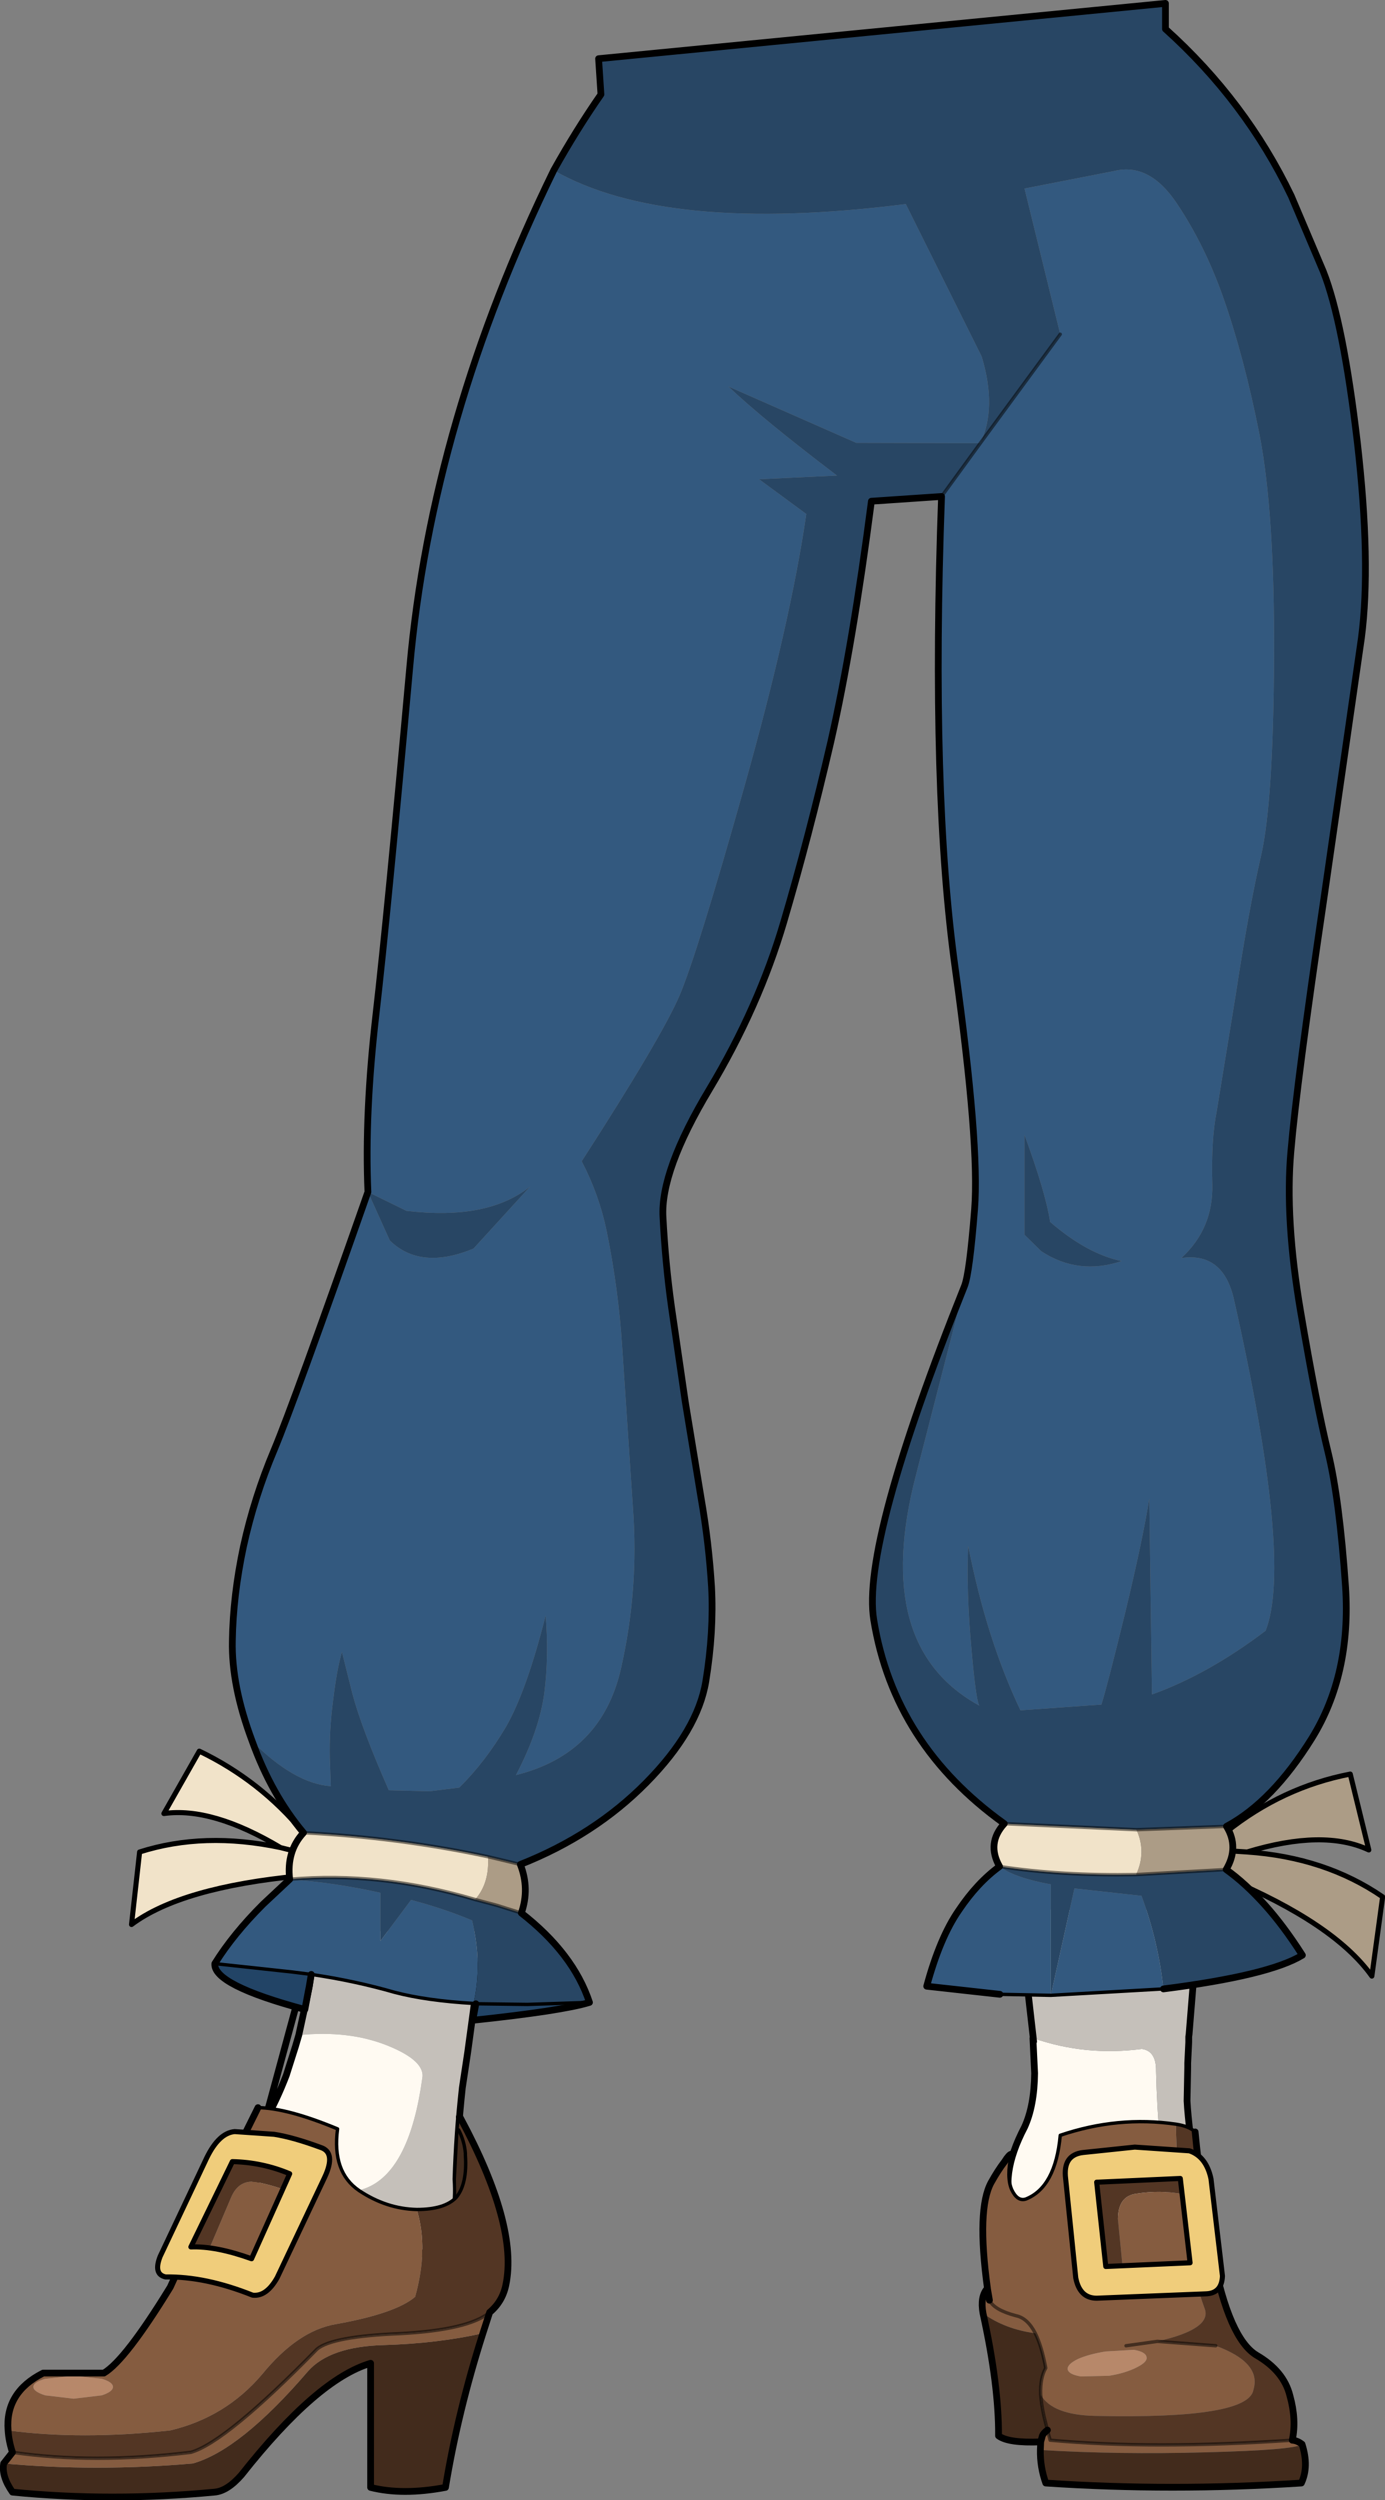 <?xml version="1.0" encoding="UTF-8" standalone="no"?>
<svg xmlns:xlink="http://www.w3.org/1999/xlink" height="370.65px" width="205.35px" xmlns="http://www.w3.org/2000/svg">
  <rect width="100%" height="100%" fill="#808080" stroke="none"/>
  <g transform="matrix(1.0, 0.0, 0.0, 1.0, 0.5, 0.5)">
    <path d="M37.5 318.6 Q58.4 334.35 62.1 307.65 62.65 305.05 56.95 302.75 51.2 300.45 43.8 301.2 L45.2 294.75 45.35 294.0 45.95 290.1 46.0 289.3 46.4 285.8 71.6 285.8 70.1 294.5 68.85 303.7 68.05 309.0 Q67.3 315.9 67.1 322.55 67.9 334.1 58.0 334.25 35.25 332.95 37.5 318.6" fill="#c5c0ba" fill-rule="evenodd" stroke="none"/>
    <path d="M43.8 301.2 Q51.2 300.45 56.95 302.75 62.65 305.05 62.1 307.65 58.4 334.35 37.5 318.6 37.8 316.4 38.8 313.9 40.55 310.8 41.95 307.15 L43.3 302.9 43.8 301.2" fill="#fffaf2" fill-rule="evenodd" stroke="none"/>
    <path d="M37.5 318.6 Q35.25 332.95 58.0 334.25 67.9 334.1 67.1 322.55 67.3 315.9 68.05 309.0 L68.85 303.7 70.1 294.5 71.6 285.8 M46.4 285.8 L46.0 289.3 45.95 290.1 45.35 294.0 45.2 294.75 43.8 301.2 43.3 302.9 41.95 307.15 Q40.55 310.8 38.8 313.9 37.8 316.4 37.5 318.6 Z" fill="none" stroke="#000000" stroke-linecap="round" stroke-linejoin="round" stroke-width="1.0"/>
    <path d="M1.35 363.05 Q0.8 361.4 0.7 359.8 11.5 361.25 24.75 359.8 32.95 357.85 38.35 351.5 43.65 345.0 49.3 344.05 58.2 342.45 61.05 340.0 63.05 332.9 61.3 327.05 65.45 327.05 67.15 325.25 68.8 323.25 68.5 319.0 L68.5 318.7 Q68.35 316.9 67.5 315.25 L67.7 313.45 67.75 313.45 Q76.35 329.45 74.5 338.25 74.0 340.7 72.1 342.3 69.0 344.9 58.85 345.45 48.75 345.85 46.5 347.75 33.0 361.55 27.8 363.05 13.35 364.8 1.35 363.05 M27.4 333.05 L34.7 318.1 45.1 320.0 42.9 324.65 Q40.65 323.6 37.4 322.95 34.85 322.65 33.75 325.3 L30.05 334.0 27.3 333.4 27.4 333.05" fill="#533624" fill-rule="evenodd" stroke="none"/>
    <path d="M71.1 345.4 Q67.4 357.0 65.55 368.25 59.2 369.45 54.45 368.25 L54.45 349.85 Q46.5 352.2 35.3 366.4 33.2 368.8 31.3 368.95 16.0 370.4 1.35 368.95 -0.3 366.6 0.05 364.7 13.8 365.95 28.1 364.7 35.15 362.7 45.15 351.05 48.4 347.35 56.45 347.15 64.45 346.9 71.1 345.4" fill="#422b1c" fill-rule="evenodd" stroke="none"/>
    <path d="M0.05 364.7 L1.35 363.05 Q13.35 364.8 27.8 363.05 33.0 361.55 46.5 347.75 48.75 345.85 58.85 345.45 69.0 344.9 72.1 342.3 L71.1 345.4 Q64.45 346.9 56.45 347.15 48.4 347.35 45.15 351.05 35.15 362.7 28.1 364.7 13.8 365.95 0.05 364.7 M0.7 359.8 Q0.25 354.15 5.9 351.3 L14.9 351.3 Q18.1 349.4 24.75 338.55 25.9 335.95 27.3 333.4 L30.05 334.0 33.75 325.3 Q34.85 322.65 37.4 322.95 40.65 323.6 42.9 324.65 L45.1 320.0 34.7 318.1 37.75 311.95 Q42.1 312.0 49.55 315.1 48.7 321.5 52.75 324.25 56.8 326.95 61.3 327.05 63.05 332.9 61.05 340.0 58.2 342.45 49.3 344.05 43.65 345.0 38.35 351.5 32.95 357.85 24.75 359.8 11.5 361.25 0.7 359.8 M6.2 354.6 L10.4 355.1 14.6 354.6 Q16.25 354.05 16.25 353.35 16.25 352.65 14.6 352.15 L10.4 351.7 6.2 352.15 Q4.45 352.65 4.45 353.35 4.45 354.05 6.2 354.6" fill="#855c40" fill-rule="evenodd" stroke="none"/>
    <path d="M67.15 325.25 L67.1 322.55 67.5 315.25 Q68.35 316.9 68.5 318.7 L68.5 319.0 Q68.8 323.25 67.15 325.25" fill="#412b1d" fill-rule="evenodd" stroke="none"/>
    <path d="M67.7 313.45 L67.6 313.35 67.7 313.4 67.75 313.45 67.7 313.45 67.7 313.4 67.7 313.45" fill="#d69b4b" fill-rule="evenodd" stroke="none"/>
    <path d="M27.3 333.4 L27.25 333.4 27.4 333.05 27.3 333.4" fill="#9a6f36" fill-rule="evenodd" stroke="none"/>
    <path d="M6.2 354.6 Q4.45 354.05 4.45 353.35 4.45 352.65 6.2 352.15 L10.4 351.7 14.6 352.15 Q16.25 352.65 16.25 353.35 16.25 354.05 14.6 354.6 L10.4 355.1 6.2 354.6" fill="#b7886a" fill-rule="evenodd" stroke="none"/>
    <path d="M71.1 345.4 Q67.4 357.0 65.55 368.25 59.2 369.45 54.45 368.25 L54.45 349.85 Q46.5 352.2 35.3 366.4 33.2 368.8 31.3 368.95 16.0 370.4 1.35 368.95 -0.3 366.6 0.05 364.7 L1.35 363.05 Q0.8 361.4 0.7 359.8 0.25 354.15 5.9 351.3 L14.9 351.3 Q18.1 349.4 24.75 338.55 25.9 335.95 27.3 333.4 L27.4 333.05 34.7 318.1 37.75 311.95 M67.7 313.45 L67.6 313.35 67.7 313.4 67.75 313.45 Q76.35 329.45 74.5 338.25 74.0 340.7 72.1 342.3 L71.1 345.4 M67.7 313.4 L67.7 313.45" fill="none" stroke="#000000" stroke-linecap="round" stroke-linejoin="round" stroke-width="1.0"/>
    <path d="M37.75 311.95 Q42.1 312.0 49.55 315.1 48.7 321.5 52.75 324.25 56.8 326.95 61.3 327.05 65.45 327.05 67.15 325.25 68.8 323.25 68.5 319.0 L68.5 318.7 Q68.35 316.9 67.5 315.25" fill="none" stroke="#000000" stroke-linecap="round" stroke-linejoin="round" stroke-width="0.5"/>
    <path d="M1.35 363.05 Q13.35 364.8 27.8 363.05 33.0 361.55 46.5 347.75 48.75 345.85 58.85 345.45 69.0 344.9 72.1 342.3" fill="none" stroke="#000000" stroke-linecap="round" stroke-linejoin="round" stroke-opacity="0.498" stroke-width="0.5"/>
    <path d="M150.45 282.75 L150.45 282.6 150.45 282.75 M172.8 327.05 Q165.05 330.0 149.75 327.15 147.55 322.2 151.4 314.85 152.85 311.7 152.9 306.85 L152.65 301.65 152.75 302.15 152.7 301.65 Q160.45 304.35 168.8 303.25 170.95 303.55 170.9 306.55 171.15 317.2 172.8 327.05" fill="#fffaf2" fill-rule="evenodd" stroke="none"/>
    <path d="M150.45 282.75 L150.45 282.6 177.3 282.6 175.8 301.1 175.75 301.45 175.75 302.0 175.75 302.25 175.6 305.35 175.6 305.95 175.5 310.95 Q175.7 314.9 177.15 324.4 175.4 326.05 172.8 327.05 171.15 317.2 170.9 306.55 170.95 303.55 168.8 303.25 160.45 304.35 152.7 301.65 L152.15 296.85 151.8 293.7 151.75 293.35 151.5 291.4 151.45 291.0 150.95 287.0 150.9 286.6 150.95 286.45 150.85 286.4 150.8 286.0 150.45 282.75" fill="#c5c0ba" fill-rule="evenodd" stroke="none"/>
    <path d="M150.9 286.6 L150.85 286.4 150.95 286.45 150.9 286.6" fill="#990000" fill-rule="evenodd" stroke="none"/>
    <path d="M150.45 282.6 L150.45 282.75 150.8 286.0 150.85 286.4 150.9 286.6 150.95 287.0 151.45 291.0 151.5 291.4 151.75 293.35 151.8 293.7 152.15 296.85 152.7 301.65 152.75 302.15 152.65 301.65 152.9 306.85 Q152.85 311.7 151.4 314.85 147.55 322.2 149.75 327.15 M177.3 282.6 L175.8 301.1 175.75 301.45 175.75 302.0 175.75 302.25 175.6 305.35 175.6 305.95 175.5 310.95 Q175.7 314.9 177.15 324.4" fill="none" stroke="#000000" stroke-linecap="round" stroke-linejoin="round" stroke-width="1.0"/>
    <path d="M150.95 287.0 L150.8 286.95 150.9 286.6" fill="none" stroke="#000000" stroke-linecap="round" stroke-linejoin="round" stroke-width="0.5"/>
    <path d="M152.65 301.65 L152.7 301.65" fill="none" stroke="#000000" stroke-linecap="round" stroke-linejoin="round" stroke-opacity="0.498" stroke-width="0.5"/>
    <path d="M145.9 338.75 L145.9 338.7 Q144.3 327.0 146.45 323.05 147.45 321.25 148.45 319.95 149.15 318.85 149.45 318.85 148.7 322.25 149.5 324.1 150.35 325.9 151.6 325.5 156.0 323.75 156.7 316.05 165.25 313.15 173.85 314.4 173.9 317.65 174.1 320.7 L160.25 321.9 161.15 337.15 166.1 337.15 165.25 328.5 Q165.25 325.05 168.0 324.7 171.5 324.15 174.75 324.75 L174.5 325.35 Q175.5 334.55 178.1 341.7 179.3 344.75 171.1 346.6 L179.75 347.25 Q186.55 349.75 185.35 353.75 184.7 358.15 161.85 357.65 155.5 357.5 153.8 354.5 153.7 352.05 154.55 350.55 153.95 347.3 153.0 345.4 151.85 343.15 150.15 342.8 146.9 341.95 146.2 340.5 146.9 341.95 150.15 342.8 151.85 343.15 153.0 345.4 148.5 344.8 145.25 342.45 144.8 339.95 145.9 338.75 L146.2 340.5 145.9 338.75 M166.45 347.25 L171.1 346.6 166.45 347.25 M167.6 347.85 L163.4 348.1 Q160.95 348.5 159.35 349.2 157.7 350.0 157.8 350.75 157.95 351.5 159.75 351.8 L163.95 351.7 Q166.4 351.3 168.05 350.45 169.65 349.65 169.5 348.95 169.4 348.15 167.6 347.85 M153.8 361.5 L154.05 360.6 Q154.2 360.2 154.8 359.75 L155.2 361.25 Q170.45 362.65 191.1 361.25 191.85 361.3 192.55 361.85 191.55 362.7 178.3 363.05 165.2 363.4 153.75 362.7 L153.8 361.5" fill="#855c40" fill-rule="evenodd" stroke="none"/>
    <path d="M153.8 354.5 Q155.5 357.5 161.85 357.65 184.7 358.15 185.35 353.75 186.55 349.75 179.75 347.25 L171.1 346.6 Q179.3 344.75 178.1 341.7 175.5 334.55 174.5 325.35 L174.75 324.75 Q171.5 324.15 168.0 324.7 165.25 325.05 165.25 328.5 L166.1 337.15 161.15 337.15 160.25 321.9 174.1 320.7 Q173.9 317.65 173.85 314.4 175.8 314.7 176.7 315.55 177.55 324.55 179.35 334.05 181.75 346.2 185.8 348.65 189.85 351.0 190.75 354.65 191.75 358.25 191.1 361.25 170.45 362.65 155.2 361.25 L154.8 359.75 154.3 357.75 Q153.9 355.95 153.8 354.5" fill="#533624" fill-rule="evenodd" stroke="none"/>
    <path d="M167.6 347.85 Q169.4 348.15 169.5 348.95 169.65 349.65 168.05 350.45 166.4 351.3 163.95 351.7 L159.75 351.8 Q157.95 351.5 157.8 350.75 157.7 350.0 159.35 349.2 160.95 348.5 163.4 348.1 L167.6 347.85" fill="#b7886a" fill-rule="evenodd" stroke="none"/>
    <path d="M153.0 345.4 Q153.95 347.3 154.55 350.55 153.7 352.05 153.8 354.5 153.9 355.95 154.3 357.75 L154.8 359.75 Q154.2 360.2 154.05 360.6 L153.8 361.5 Q149.0 361.7 147.55 360.6 147.6 353.15 145.25 342.45 148.5 344.8 153.0 345.4 M153.75 362.7 Q165.2 363.4 178.3 363.05 191.55 362.7 192.55 361.85 193.6 365.15 192.45 367.6 173.2 368.85 154.55 367.6 153.7 365.2 153.75 362.7" fill="#422b1c" fill-rule="evenodd" stroke="none"/>
    <path d="M149.45 318.85 Q149.15 318.85 148.45 319.95 147.45 321.25 146.45 323.05 144.3 327.0 145.9 338.7 L145.9 338.75 146.2 340.5 M154.8 359.75 Q154.2 360.2 154.05 360.6 L153.8 361.5 153.75 362.7 Q153.7 365.2 154.55 367.6 173.2 368.85 192.45 367.6 193.6 365.15 192.55 361.85 191.85 361.3 191.1 361.25 191.75 358.25 190.75 354.65 189.85 351.0 185.8 348.65 181.75 346.2 179.35 334.05 177.55 324.55 176.7 315.55 M145.9 338.75 Q144.8 339.95 145.25 342.45 147.6 353.15 147.55 360.6 149.0 361.7 153.8 361.5" fill="none" stroke="#000000" stroke-linecap="round" stroke-linejoin="round" stroke-width="1.0"/>
    <path d="M173.85 314.4 Q165.25 313.15 156.7 316.05 156.0 323.75 151.6 325.5 150.35 325.9 149.5 324.1 148.7 322.25 149.45 318.85 M176.7 315.55 Q175.8 314.7 173.85 314.4" fill="none" stroke="#000000" stroke-linecap="round" stroke-linejoin="round" stroke-width="0.5"/>
    <path d="M146.2 340.5 Q146.9 341.95 150.15 342.8 151.85 343.15 153.0 345.4 153.95 347.3 154.55 350.55 153.7 352.05 153.8 354.5 153.9 355.95 154.3 357.75 L154.8 359.75 155.2 361.25 Q170.45 362.65 191.1 361.25 M179.75 347.25 L171.1 346.6 166.45 347.25" fill="none" stroke="#000000" stroke-linecap="round" stroke-linejoin="round" stroke-opacity="0.498" stroke-width="0.5"/>
    <path d="M47.05 317.85 Q49.35 318.6 47.65 322.25 L40.6 337.15 Q39.0 340.0 36.95 339.75 29.95 336.95 24.05 337.05 22.2 336.65 23.25 334.0 L30.15 319.4 Q31.95 315.7 34.3 315.5 L40.15 315.9 Q43.0 316.35 47.05 317.85 M36.8 334.35 L42.45 321.75 Q38.4 320.05 33.95 319.95 L27.8 332.6 Q31.5 332.45 36.8 334.35 M162.25 323.0 L162.1 323.0 163.45 335.5 175.95 334.95 174.5 322.45 162.25 323.0 M157.5 322.5 Q157.05 318.95 160.1 318.6 L167.75 317.8 175.85 318.35 Q178.35 319.2 179.05 322.5 L180.75 336.9 Q180.65 339.45 178.35 339.55 L162.1 340.2 Q159.6 340.2 159.0 337.2 L157.5 322.5" fill="#f0cd7b" fill-rule="evenodd" stroke="none"/>
    <path d="M47.05 317.85 Q43.0 316.35 40.15 315.9 L34.3 315.5 Q31.95 315.7 30.15 319.4 L23.25 334.0 Q22.2 336.65 24.05 337.05 29.95 336.95 36.95 339.75 39.0 340.0 40.6 337.15 L47.65 322.25 Q49.35 318.6 47.05 317.85 M36.8 334.35 L42.45 321.75 Q38.4 320.05 33.95 319.95 L27.8 332.6 Q31.5 332.45 36.8 334.35 M162.25 323.0 L174.5 322.45 175.95 334.95 163.45 335.5 162.1 323.0 162.25 323.0 M157.5 322.5 Q157.05 318.95 160.1 318.6 L167.75 317.8 175.85 318.35 Q178.35 319.2 179.05 322.5 L180.75 336.9 Q180.65 339.45 178.35 339.55 L162.1 340.2 Q159.6 340.2 159.0 337.2 L157.5 322.5" fill="none" stroke="#000000" stroke-linecap="round" stroke-linejoin="round" stroke-width="0.75"/>
    <path d="M44.5 274.25 L41.1 273.4 44.5 274.25 44.5 274.4 Q44.35 274.9 44.5 275.4 L44.5 277.1 43.9 277.6 Q26.35 279.3 19.0 284.8 L20.2 274.05 Q29.75 271.0 41.1 273.4 30.95 267.35 23.8 268.35 L29.05 259.1 Q38.1 263.45 44.5 271.2 L44.5 274.25" fill="#f1e3c9" fill-rule="evenodd" stroke="none"/>
    <path d="M181.3 277.9 L181.3 273.85 184.4 274.05 181.3 273.85 181.3 271.1 Q189.6 264.45 199.7 262.5 L202.45 273.75 Q195.75 270.6 184.4 274.05 196.0 274.85 204.5 280.7 L202.9 292.45 Q197.35 284.65 181.3 277.9" fill="#ac9c86" fill-rule="evenodd" stroke="none"/>
    <path d="M41.1 273.4 L44.5 274.25 M44.5 271.2 Q38.1 263.45 29.05 259.1 L23.8 268.35 Q30.95 267.35 41.1 273.4 29.75 271.0 20.2 274.05 L19.0 284.8 Q26.35 279.3 43.9 277.6 L44.5 277.1 M44.5 275.4 Q44.35 274.9 44.5 274.4 M181.3 277.9 Q197.35 284.65 202.9 292.45 L204.5 280.7 Q196.0 274.85 184.4 274.05 L181.3 273.85 M181.3 271.1 Q189.6 264.45 199.7 262.5 L202.45 273.75 Q195.75 270.6 184.4 274.05" fill="none" stroke="#000000" stroke-linecap="round" stroke-linejoin="round" stroke-width="0.75"/>
    <path d="M156.7 49.05 L151.4 27.45 164.7 24.85 Q169.95 23.55 174.05 29.75 178.15 35.9 180.85 43.55 183.95 52.35 186.25 63.95 188.5 75.5 188.4 96.9 188.3 118.25 186.5 126.25 184.65 134.25 182.7 147.1 L179.9 164.25 Q179.05 168.5 179.25 175.1 179.4 181.65 174.65 186.0 180.85 185.1 182.45 192.1 191.2 230.9 187.15 241.25 178.65 247.7 170.3 250.7 L169.9 221.65 Q169.0 227.45 166.35 238.5 163.65 249.55 162.8 252.2 L150.8 253.05 Q145.75 242.45 143.05 228.65 142.75 235.4 143.55 244.1 144.2 251.55 144.7 252.35 128.7 243.6 135.3 218.2 L142.5 190.15 Q143.25 188.25 144.0 178.75 144.75 169.2 141.15 143.2 137.5 117.15 139.1 73.1 L144.85 65.2 156.7 49.05 M81.6 24.75 Q98.25 34.25 133.8 29.75 L145.05 52.35 Q147.35 59.95 144.85 65.2 L126.45 65.15 107.5 56.8 Q112.6 61.65 123.6 70.0 L112.05 70.55 119.05 75.7 Q116.7 91.85 109.8 116.35 102.9 140.85 100.25 147.1 97.55 153.35 85.75 171.65 88.35 176.65 89.45 182.0 91.2 190.6 91.75 199.15 L93.35 223.1 Q94.25 235.15 91.55 246.95 88.65 259.5 76.0 262.65 79.45 256.05 80.2 250.5 80.9 244.95 80.4 239.0 77.6 250.1 74.55 255.45 71.45 260.7 67.6 264.5 L63.2 265.05 57.15 264.9 Q53.1 255.7 51.75 250.6 L50.2 244.4 Q49.45 246.95 48.9 251.5 48.3 256.05 48.4 260.1 L48.55 264.3 Q43.15 263.9 36.9 257.65 33.8 249.4 33.95 242.75 34.05 236.05 35.6 228.75 37.2 221.45 40.15 214.45 43.1 207.4 54.05 176.2 L57.3 183.4 Q61.85 187.85 69.7 184.6 L78.1 175.4 Q71.8 180.45 59.75 179.0 L54.05 176.2 Q53.55 164.6 55.25 149.85 56.95 135.1 60.25 98.45 63.5 61.8 81.6 24.75 M151.4 167.75 L151.4 182.55 153.9 185.0 Q159.4 188.6 165.8 186.45 160.7 185.4 155.2 180.65 154.55 176.35 151.4 167.75 M147.75 295.15 L136.9 293.95 Q138.85 286.75 141.65 282.7 144.4 278.6 147.7 276.2 150.0 277.9 155.3 278.85 L155.3 295.3 158.8 279.45 168.75 280.55 Q171.25 287.35 172.0 294.35 L155.3 295.3 147.75 295.15 M31.35 290.6 Q34.05 286.25 38.5 281.8 L42.45 278.1 Q49.2 278.6 55.9 280.1 L55.9 287.25 60.45 281.15 62.75 281.8 Q66.3 282.85 69.5 284.2 71.05 290.8 69.7 296.5 62.75 296.1 58.0 294.85 52.1 293.15 45.65 292.2 L42.9 291.85 31.35 290.6" fill="#33597f" fill-rule="evenodd" stroke="none"/>
    <path d="M142.5 190.15 L135.3 218.2 Q128.7 243.6 144.7 252.35 144.2 251.55 143.55 244.1 142.75 235.4 143.05 228.65 145.75 242.45 150.8 253.05 L162.8 252.2 Q163.65 249.55 166.35 238.5 169.0 227.45 169.9 221.65 L170.3 250.7 Q178.65 247.7 187.15 241.25 191.2 230.9 182.45 192.1 180.85 185.1 174.65 186.0 179.4 181.65 179.25 175.1 179.05 168.5 179.9 164.25 L182.7 147.1 Q184.65 134.25 186.5 126.25 188.3 118.25 188.4 96.9 188.5 75.5 186.25 63.95 183.95 52.35 180.85 43.55 178.15 35.9 174.05 29.75 169.95 23.55 164.7 24.85 L151.4 27.45 156.7 49.05 144.85 65.2 139.1 73.1 128.75 73.8 128.7 73.8 Q125.95 95.05 122.7 109.4 119.4 123.65 115.7 136.2 112.0 148.75 104.7 160.95 97.4 173.1 97.8 179.95 98.15 186.75 99.05 193.2 L101.1 207.3 103.45 221.6 Q104.6 228.2 105.0 234.8 105.35 241.4 104.15 248.75 102.95 256.05 95.3 263.8 87.65 271.55 76.65 275.9 L71.85 274.75 Q58.45 271.9 44.5 271.2 39.75 265.55 36.9 257.65 43.15 263.9 48.55 264.3 L48.4 260.1 Q48.3 256.05 48.9 251.5 49.45 246.95 50.2 244.4 L51.75 250.6 Q53.1 255.7 57.15 264.9 L63.2 265.05 67.6 264.5 Q71.45 260.7 74.55 255.45 77.6 250.1 80.4 239.0 80.9 244.95 80.2 250.5 79.45 256.05 76.0 262.65 88.65 259.5 91.55 246.95 94.25 235.15 93.35 223.1 L91.75 199.15 Q91.2 190.6 89.45 182.0 88.35 176.65 85.75 171.65 97.55 153.35 100.25 147.1 102.9 140.85 109.8 116.35 116.7 91.85 119.05 75.7 L112.05 70.55 123.6 70.0 Q112.6 61.65 107.5 56.8 L126.45 65.15 144.85 65.2 Q147.35 59.95 145.05 52.35 L133.8 29.75 Q98.25 34.25 81.6 24.75 84.95 18.75 88.6 13.5 L88.25 8.2 172.3 0.0 172.3 3.8 Q184.2 14.5 190.95 28.55 L195.7 39.75 Q198.65 47.2 200.75 65.1 202.8 83.0 201.35 94.1 L195.8 132.65 Q191.75 160.1 190.9 170.15 190.0 180.2 192.35 194.0 194.7 207.8 196.4 214.75 198.1 221.7 199.0 234.75 199.85 247.75 194.0 257.2 188.15 266.6 181.35 270.25 L168.0 270.75 148.4 269.85 Q132.05 258.15 129.05 239.65 127.2 228.35 142.5 190.15 M54.05 176.2 L59.75 179.0 Q71.8 180.45 78.1 175.4 L69.7 184.6 Q61.85 187.85 57.3 183.4 L54.05 176.2 M151.4 167.75 Q154.55 176.35 155.2 180.65 160.7 185.4 165.8 186.45 159.4 188.6 153.9 185.0 L151.4 182.55 151.4 167.75 M172.0 294.35 Q171.25 287.35 168.75 280.55 L158.8 279.45 155.3 295.3 155.3 278.85 Q150.0 277.9 147.7 276.2 156.9 277.6 167.95 277.4 L181.3 276.65 Q184.1 278.65 186.95 281.8 189.8 284.95 192.6 289.35 187.7 292.35 172.0 294.35 M69.7 296.5 Q71.05 290.8 69.5 284.2 66.3 282.85 62.75 281.8 L60.45 281.15 55.9 287.25 55.9 280.1 Q49.2 278.6 42.45 278.1 55.8 276.9 69.95 281.1 L73.15 281.95 76.8 283.1 Q84.5 289.1 86.9 296.35 L77.7 296.65 70.05 296.55 69.7 296.5" fill="#284664" fill-rule="evenodd" stroke="none"/>
    <path d="M148.4 269.85 L168.0 270.75 Q169.5 274.05 167.95 277.4 156.9 277.6 147.7 276.2 145.75 272.75 148.4 269.85 M44.5 271.2 Q58.45 271.9 71.85 274.75 72.1 278.65 69.95 281.1 55.8 276.9 42.45 278.1 41.95 273.95 44.5 271.2" fill="#f1e3c9" fill-rule="evenodd" stroke="none"/>
    <path d="M168.0 270.75 L181.35 270.25 Q183.25 273.35 181.3 276.65 L167.95 277.4 Q169.5 274.05 168.0 270.75 M71.85 274.75 L76.65 275.9 Q78.05 279.5 76.8 283.1 L73.15 281.95 69.95 281.1 Q72.1 278.65 71.85 274.75" fill="#ac9c86" fill-rule="evenodd" stroke="none"/>
    <path d="M70.05 296.55 L77.7 296.65 86.9 296.35 Q82.85 297.6 69.6 299.0 L70.05 296.55 M45.65 292.2 L45.35 294.0 45.2 294.75 44.7 297.4 Q31.1 293.75 31.35 290.6 L42.9 291.85 45.65 292.2" fill="#224466" fill-rule="evenodd" stroke="none"/>
    <path d="M139.1 73.1 Q137.5 117.15 141.15 143.2 144.75 169.2 144.0 178.75 143.25 188.25 142.5 190.15 127.2 228.35 129.05 239.65 132.05 258.15 148.4 269.85 145.75 272.75 147.7 276.2 144.4 278.6 141.65 282.7 138.85 286.75 136.9 293.95 L147.75 295.15 M181.35 270.25 Q188.15 266.6 194.0 257.2 199.85 247.75 199.0 234.75 198.1 221.7 196.4 214.75 194.7 207.8 192.35 194.0 190.0 180.2 190.9 170.15 191.75 160.1 195.8 132.65 L201.35 94.1 Q202.8 83.0 200.75 65.1 198.65 47.2 195.7 39.75 L190.95 28.55 Q184.2 14.5 172.3 3.8 L172.3 0.0 88.25 8.2 88.6 13.5 Q84.95 18.75 81.6 24.75 63.5 61.8 60.25 98.45 56.95 135.1 55.25 149.85 53.55 164.6 54.05 176.2 43.1 207.4 40.15 214.45 37.2 221.45 35.6 228.75 34.05 236.05 33.95 242.75 33.8 249.4 36.9 257.65 39.75 265.55 44.5 271.2 41.95 273.95 42.45 278.1 L38.5 281.8 Q34.05 286.25 31.35 290.6 31.1 293.75 44.7 297.4 L45.2 294.75 45.35 294.0 45.65 292.2 M76.65 275.9 Q87.65 271.55 95.3 263.8 102.95 256.05 104.15 248.75 105.35 241.4 105.0 234.8 104.6 228.2 103.45 221.6 L101.1 207.3 99.05 193.2 Q98.15 186.75 97.8 179.95 97.4 173.1 104.7 160.95 112.0 148.75 115.7 136.2 119.4 123.65 122.7 109.4 125.95 95.05 128.7 73.8 L128.75 73.8 139.1 73.1 M172.0 294.35 Q187.7 292.35 192.6 289.35 189.8 284.95 186.95 281.8 184.1 278.65 181.3 276.65 183.25 273.35 181.35 270.25 M86.9 296.35 Q84.5 289.1 76.8 283.1 78.05 279.5 76.65 275.9 M70.05 296.55 L69.6 299.0 Q82.85 297.6 86.9 296.35" fill="none" stroke="#000000" stroke-linecap="round" stroke-linejoin="round" stroke-width="1.0"/>
    <path d="M156.7 49.05 L144.85 65.2 139.1 73.1 M148.4 269.85 L168.0 270.75 181.35 270.25 M44.5 271.2 Q58.45 271.9 71.85 274.75 L76.65 275.9 M181.3 276.65 L167.95 277.4 Q156.9 277.6 147.7 276.2 M76.8 283.1 L73.15 281.95 69.95 281.1 Q55.8 276.9 42.45 278.1" fill="none" stroke="#000000" stroke-linecap="round" stroke-linejoin="round" stroke-opacity="0.498" stroke-width="0.5"/>
    <path d="M69.7 296.5 L70.05 296.55 77.7 296.65 86.9 296.35 M69.7 296.5 Q62.75 296.1 58.0 294.85 52.1 293.15 45.65 292.2 L42.9 291.85 31.35 290.6 M172.0 294.35 L155.3 295.3 147.75 295.15" fill="none" stroke="#000000" stroke-linecap="round" stroke-linejoin="round" stroke-width="0.5"/>
  </g>
</svg>
